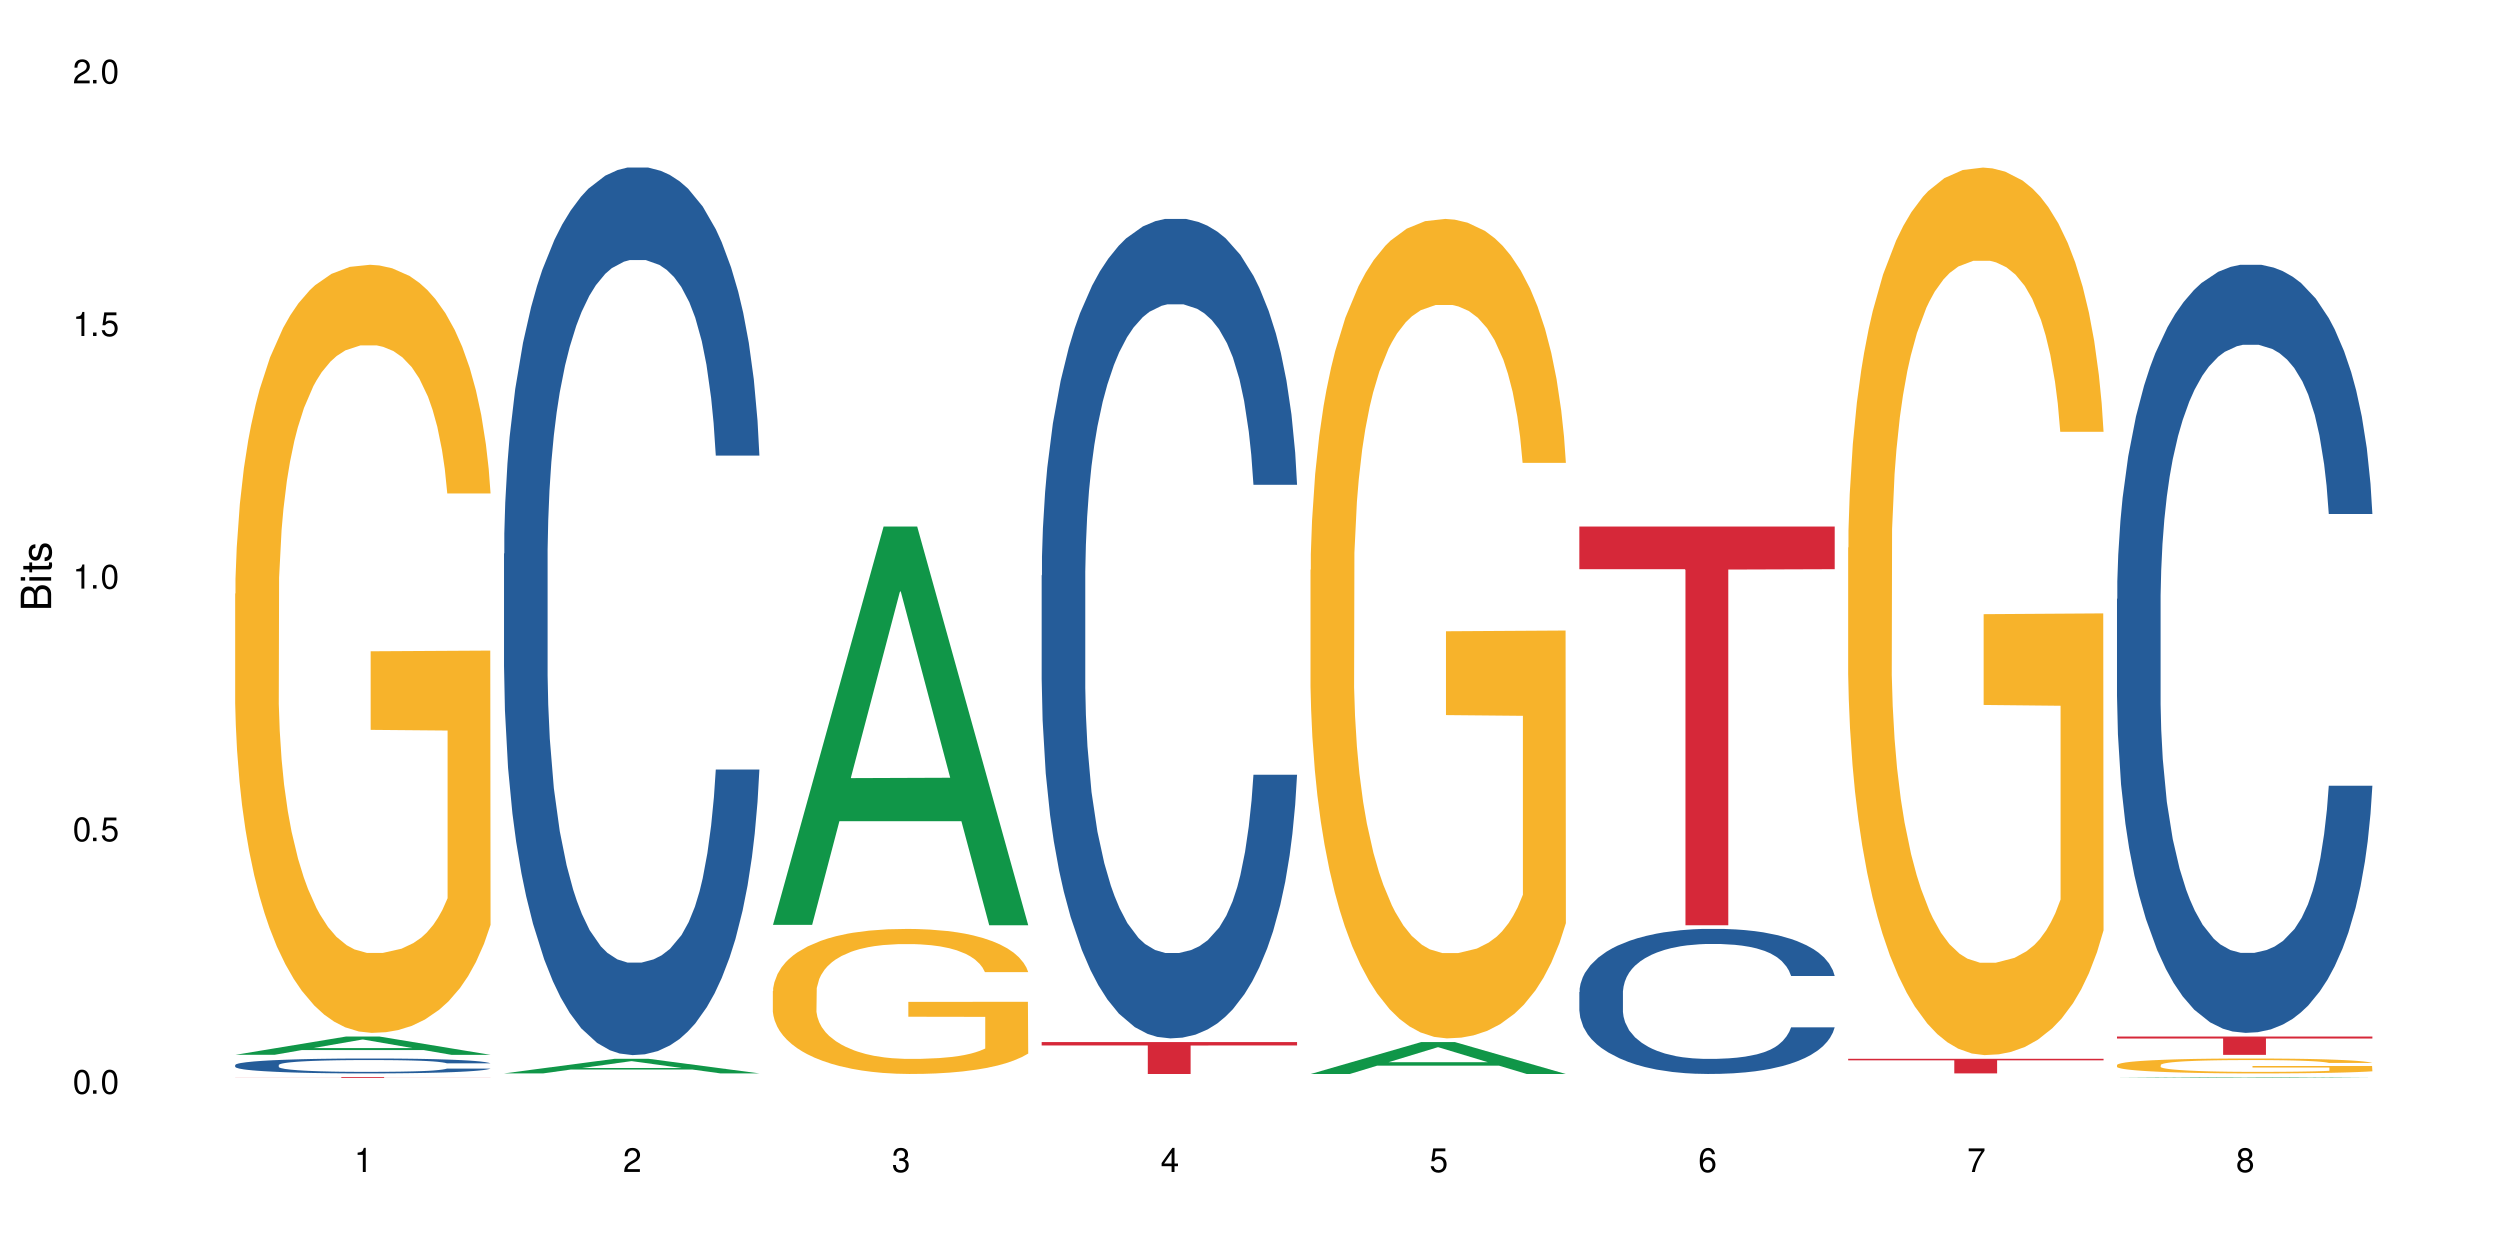 <?xml version="1.0" encoding="UTF-8"?>
<svg xmlns="http://www.w3.org/2000/svg" xmlns:xlink="http://www.w3.org/1999/xlink" width="720" height="360" viewBox="0 0 720 360">
<defs>
<g>
<g id="glyph-0-0">
</g>
<g id="glyph-0-1">
<path d="M 2.641 -6.938 C 2 -6.938 1.422 -6.656 1.078 -6.172 C 0.641 -5.562 0.406 -4.641 0.406 -3.359 C 0.406 -1.016 1.188 0.219 2.641 0.219 C 4.078 0.219 4.859 -1.016 4.859 -3.297 C 4.859 -4.641 4.656 -5.547 4.203 -6.172 C 3.844 -6.656 3.281 -6.938 2.641 -6.938 Z M 2.641 -6.188 C 3.547 -6.188 4 -5.25 4 -3.375 C 4 -1.406 3.562 -0.484 2.625 -0.484 C 1.734 -0.484 1.281 -1.438 1.281 -3.344 C 1.281 -5.25 1.734 -6.188 2.641 -6.188 Z M 2.641 -6.188 "/>
</g>
<g id="glyph-0-2">
<path d="M 1.828 -1 L 0.828 -1 L 0.828 0 L 1.828 0 Z M 1.828 -1 "/>
</g>
<g id="glyph-0-3">
<path d="M 4.562 -6.797 L 1.062 -6.797 L 0.547 -3.094 L 1.328 -3.094 C 1.719 -3.562 2.047 -3.734 2.578 -3.734 C 3.484 -3.734 4.062 -3.109 4.062 -2.094 C 4.062 -1.125 3.484 -0.531 2.578 -0.531 C 1.828 -0.531 1.375 -0.906 1.188 -1.672 L 0.328 -1.672 C 0.453 -1.109 0.547 -0.844 0.75 -0.594 C 1.125 -0.078 1.828 0.219 2.594 0.219 C 3.969 0.219 4.922 -0.781 4.922 -2.219 C 4.922 -3.562 4.031 -4.484 2.719 -4.484 C 2.25 -4.484 1.859 -4.359 1.469 -4.062 L 1.734 -5.969 L 4.562 -5.969 Z M 4.562 -6.797 "/>
</g>
<g id="glyph-0-4">
<path d="M 2.484 -4.938 L 2.484 0 L 3.328 0 L 3.328 -6.938 L 2.766 -6.938 C 2.469 -5.875 2.281 -5.734 0.984 -5.562 L 0.984 -4.938 Z M 2.484 -4.938 "/>
</g>
<g id="glyph-0-5">
<path d="M 4.859 -0.828 L 1.281 -0.828 C 1.359 -1.406 1.672 -1.781 2.5 -2.281 L 3.469 -2.828 C 4.406 -3.344 4.906 -4.062 4.906 -4.906 C 4.906 -5.484 4.672 -6.031 4.266 -6.406 C 3.859 -6.766 3.375 -6.938 2.719 -6.938 C 1.859 -6.938 1.219 -6.625 0.844 -6.031 C 0.609 -5.672 0.5 -5.234 0.484 -4.531 L 1.328 -4.531 C 1.359 -5.016 1.406 -5.281 1.531 -5.516 C 1.75 -5.938 2.188 -6.203 2.703 -6.203 C 3.469 -6.203 4.031 -5.641 4.031 -4.891 C 4.031 -4.344 3.719 -3.859 3.125 -3.516 L 2.234 -3 C 0.812 -2.172 0.406 -1.531 0.328 -0.016 L 4.859 -0.016 Z M 4.859 -0.828 "/>
</g>
<g id="glyph-0-6">
<path d="M 2.125 -3.188 L 2.578 -3.188 C 3.5 -3.188 3.984 -2.766 3.984 -1.922 C 3.984 -1.062 3.469 -0.531 2.594 -0.531 C 1.656 -0.531 1.203 -1 1.156 -2.016 L 0.312 -2.016 C 0.344 -1.453 0.438 -1.094 0.609 -0.781 C 0.953 -0.109 1.625 0.219 2.547 0.219 C 3.953 0.219 4.859 -0.625 4.859 -1.938 C 4.859 -2.828 4.516 -3.297 3.703 -3.594 C 4.344 -3.844 4.656 -4.328 4.656 -5.031 C 4.656 -6.219 3.875 -6.938 2.578 -6.938 C 1.203 -6.938 0.484 -6.172 0.453 -4.703 L 1.297 -4.703 C 1.312 -5.125 1.344 -5.359 1.453 -5.578 C 1.641 -5.969 2.062 -6.203 2.594 -6.203 C 3.344 -6.203 3.797 -5.75 3.797 -5 C 3.797 -4.516 3.609 -4.219 3.25 -4.047 C 3.016 -3.953 2.703 -3.922 2.125 -3.906 Z M 2.125 -3.188 "/>
</g>
<g id="glyph-0-7">
<path d="M 3.141 -1.672 L 3.141 0 L 3.984 0 L 3.984 -1.672 L 4.984 -1.672 L 4.984 -2.438 L 3.984 -2.438 L 3.984 -6.938 L 3.359 -6.938 L 0.266 -2.578 L 0.266 -1.672 Z M 3.141 -2.438 L 1 -2.438 L 3.141 -5.5 Z M 3.141 -2.438 "/>
</g>
<g id="glyph-0-8">
<path d="M 4.781 -5.125 C 4.609 -6.266 3.891 -6.938 2.844 -6.938 C 2.094 -6.938 1.422 -6.578 1.031 -5.953 C 0.594 -5.266 0.406 -4.422 0.406 -3.172 C 0.406 -2 0.578 -1.25 0.984 -0.641 C 1.359 -0.078 1.953 0.219 2.703 0.219 C 3.984 0.219 4.922 -0.75 4.922 -2.094 C 4.922 -3.375 4.062 -4.281 2.844 -4.281 C 2.172 -4.281 1.641 -4.031 1.281 -3.516 C 1.281 -5.234 1.828 -6.188 2.797 -6.188 C 3.391 -6.188 3.797 -5.797 3.938 -5.125 Z M 2.734 -3.531 C 3.547 -3.531 4.062 -2.953 4.062 -2.031 C 4.062 -1.156 3.484 -0.531 2.703 -0.531 C 1.922 -0.531 1.328 -1.188 1.328 -2.078 C 1.328 -2.938 1.906 -3.531 2.734 -3.531 Z M 2.734 -3.531 "/>
</g>
<g id="glyph-0-9">
<path d="M 4.984 -6.797 L 0.438 -6.797 L 0.438 -5.969 L 4.109 -5.969 C 2.5 -3.656 1.828 -2.234 1.328 0 L 2.219 0 C 2.594 -2.172 3.453 -4.047 4.984 -6.094 Z M 4.984 -6.797 "/>
</g>
<g id="glyph-0-10">
<path d="M 3.75 -3.656 C 4.469 -4.094 4.688 -4.438 4.688 -5.078 C 4.688 -6.172 3.844 -6.938 2.641 -6.938 C 1.438 -6.938 0.594 -6.172 0.594 -5.094 C 0.594 -4.438 0.812 -4.094 1.516 -3.656 C 0.734 -3.266 0.359 -2.703 0.359 -1.922 C 0.359 -0.656 1.281 0.219 2.641 0.219 C 3.984 0.219 4.922 -0.656 4.922 -1.922 C 4.922 -2.703 4.531 -3.266 3.75 -3.656 Z M 2.641 -6.188 C 3.359 -6.188 3.812 -5.75 3.812 -5.062 C 3.812 -4.406 3.344 -3.984 2.641 -3.984 C 1.922 -3.984 1.453 -4.406 1.453 -5.078 C 1.453 -5.75 1.922 -6.188 2.641 -6.188 Z M 2.641 -3.266 C 3.484 -3.266 4.062 -2.719 4.062 -1.906 C 4.062 -1.078 3.484 -0.531 2.625 -0.531 C 1.797 -0.531 1.219 -1.094 1.219 -1.906 C 1.219 -2.719 1.781 -3.266 2.641 -3.266 Z M 2.641 -3.266 "/>
</g>
<g id="glyph-1-0">
</g>
<g id="glyph-1-1">
<path d="M 0 -0.953 L 0 -4.891 C 0 -5.719 -0.234 -6.344 -0.734 -6.797 C -1.188 -7.234 -1.812 -7.469 -2.5 -7.469 C -3.547 -7.469 -4.188 -7 -4.625 -5.875 C -4.984 -6.688 -5.625 -7.094 -6.531 -7.094 C -7.172 -7.094 -7.734 -6.859 -8.141 -6.391 C -8.562 -5.922 -8.75 -5.344 -8.75 -4.5 L -8.75 -0.953 Z M -4.984 -2.062 L -7.766 -2.062 L -7.766 -4.219 C -7.766 -4.844 -7.688 -5.203 -7.453 -5.5 C -7.219 -5.812 -6.859 -5.969 -6.375 -5.969 C -5.891 -5.969 -5.531 -5.812 -5.297 -5.5 C -5.062 -5.203 -4.984 -4.844 -4.984 -4.219 Z M -0.984 -2.062 L -4 -2.062 L -4 -4.781 C -4 -5.766 -3.438 -6.359 -2.484 -6.359 C -1.547 -6.359 -0.984 -5.766 -0.984 -4.781 Z M -0.984 -2.062 "/>
</g>
<g id="glyph-1-2">
<path d="M -6.281 -1.797 L -6.281 -0.797 L 0 -0.797 L 0 -1.797 Z M -8.75 -1.797 L -8.75 -0.797 L -7.484 -0.797 L -7.484 -1.797 Z M -8.75 -1.797 "/>
</g>
<g id="glyph-1-3">
<path d="M -6.281 -3.047 L -6.281 -2.016 L -8.016 -2.016 L -8.016 -1.016 L -6.281 -1.016 L -6.281 -0.172 L -5.469 -0.172 L -5.469 -1.016 L -0.719 -1.016 C -0.078 -1.016 0.281 -1.453 0.281 -2.234 C 0.281 -2.5 0.25 -2.719 0.188 -3.047 L -0.641 -3.047 C -0.609 -2.906 -0.594 -2.766 -0.594 -2.562 C -0.594 -2.141 -0.719 -2.016 -1.156 -2.016 L -5.469 -2.016 L -5.469 -3.047 Z M -6.281 -3.047 "/>
</g>
<g id="glyph-1-4">
<path d="M -4.531 -5.25 C -5.766 -5.25 -6.469 -4.422 -6.469 -2.969 C -6.469 -1.516 -5.719 -0.562 -4.547 -0.562 C -3.562 -0.562 -3.094 -1.062 -2.734 -2.562 L -2.516 -3.484 C -2.344 -4.188 -2.094 -4.469 -1.641 -4.469 C -1.047 -4.469 -0.641 -3.875 -0.641 -3 C -0.641 -2.453 -0.797 -2 -1.062 -1.75 C -1.25 -1.594 -1.422 -1.531 -1.875 -1.469 L -1.875 -0.406 C -0.422 -0.453 0.281 -1.266 0.281 -2.922 C 0.281 -4.5 -0.5 -5.516 -1.719 -5.516 C -2.656 -5.516 -3.172 -4.984 -3.469 -3.734 L -3.703 -2.766 C -3.891 -1.953 -4.156 -1.609 -4.594 -1.609 C -5.188 -1.609 -5.547 -2.125 -5.547 -2.938 C -5.547 -3.75 -5.203 -4.172 -4.531 -4.203 Z M -4.531 -5.25 "/>
</g>
</g>
</defs>
<rect x="-72" y="-36" width="864" height="432" fill="rgb(100%, 100%, 100%)" fill-opacity="1"/>
<path fill-rule="nonzero" fill="rgb(6.275%, 58.824%, 28.235%)" fill-opacity="1" d="M 67.73 303.789 L 67.809 303.785 L 99.637 298.527 L 109.301 298.527 L 141.281 303.797 L 130.047 303.797 L 122.031 302.422 L 86.906 302.422 L 79.047 303.789 L 67.73 303.789 L 90.285 301.852 L 118.809 301.848 L 104.586 299.387 L 104.43 299.383 L 104.27 299.398 L 90.207 301.848 L 90.285 301.852 Z M 67.73 303.789 "/>
<path fill-rule="nonzero" fill="rgb(14.51%, 36.078%, 60%)" fill-opacity="1" d="M 67.73 306.719 L 67.82 306.715 L 67.82 306.621 L 68.09 306.469 L 68.719 306.281 L 69.344 306.152 L 70.961 305.922 L 73.203 305.695 L 75.535 305.523 L 77.238 305.422 L 78.766 305.344 L 82.262 305.199 L 84.504 305.125 L 86.926 305.055 L 89.887 304.988 L 92.039 304.949 L 96.883 304.887 L 100.469 304.859 L 103.25 304.848 L 109.262 304.848 L 112.848 304.863 L 115.449 304.883 L 118.32 304.914 L 120.742 304.949 L 124.957 305.035 L 128.727 305.148 L 130.43 305.211 L 133.121 305.332 L 135.184 305.449 L 136.617 305.551 L 138.234 305.695 L 139.668 305.875 L 140.746 306.074 L 141.281 306.242 L 128.727 306.242 L 128.098 306.086 L 127.379 305.965 L 126.035 305.801 L 124.688 305.688 L 122.805 305.574 L 121.102 305.5 L 118.77 305.426 L 116.707 305.379 L 114.555 305.344 L 112.488 305.32 L 108.543 305.297 L 103.969 305.297 L 102.266 305.305 L 98.766 305.336 L 96.883 305.363 L 94.191 305.418 L 92.309 305.469 L 90.066 305.547 L 88.539 305.613 L 86.656 305.715 L 85.312 305.805 L 83.785 305.938 L 82.891 306.035 L 82.082 306.145 L 81.363 306.273 L 80.828 306.41 L 80.469 306.559 L 80.289 306.699 L 80.289 307.309 L 80.469 307.449 L 80.918 307.613 L 82.082 307.852 L 83.785 308.062 L 85.762 308.227 L 87.645 308.344 L 88.719 308.398 L 90.156 308.461 L 92.398 308.539 L 95.629 308.617 L 97.512 308.648 L 100.383 308.68 L 103.34 308.695 L 107.289 308.695 L 110.785 308.68 L 113.117 308.66 L 115.539 308.629 L 118.859 308.562 L 120.922 308.5 L 122.715 308.426 L 124.062 308.352 L 124.957 308.289 L 126.305 308.168 L 127.379 308.035 L 128.188 307.895 L 128.727 307.762 L 141.281 307.762 L 140.746 307.918 L 139.938 308.074 L 139.129 308.188 L 137.875 308.324 L 136.441 308.445 L 134.375 308.582 L 132.672 308.672 L 130.43 308.773 L 128.367 308.848 L 126.125 308.914 L 122.805 308.992 L 120.652 309.031 L 118.32 309.066 L 115.539 309.098 L 112.043 309.125 L 108.273 309.141 L 104.777 309.145 L 101.008 309.137 L 98.227 309.121 L 94.551 309.086 L 89.977 309.016 L 86.656 308.941 L 84.055 308.867 L 81.812 308.789 L 79.301 308.68 L 76.074 308.508 L 74.098 308.375 L 72.754 308.266 L 71.23 308.113 L 70.152 307.973 L 68.898 307.754 L 68 307.477 L 67.73 307.258 Z M 67.73 306.719 "/>
<path fill-rule="nonzero" fill="rgb(96.863%, 70.196%, 16.863%)" fill-opacity="1" d="M 67.73 171.004 L 67.82 170.801 L 67.82 166.762 L 68.18 157.672 L 69.078 145.145 L 70.242 134.84 L 71.5 126.762 L 72.305 122.516 L 73.652 116.457 L 74.816 112.012 L 77.777 102.922 L 81.543 94.434 L 83.609 90.801 L 85.941 87.363 L 89.258 83.527 L 90.785 82.113 L 95.449 78.879 L 100.738 76.859 L 106.57 76.254 L 109.262 76.453 L 112.938 77.262 L 117.961 79.484 L 120.832 81.504 L 123.074 83.527 L 125.406 86.152 L 128.277 90.191 L 130.969 95.043 L 133.121 99.891 L 135.273 105.949 L 137.066 112.418 L 138.594 119.488 L 139.938 127.973 L 140.746 135.043 L 141.281 142.113 L 128.816 142.113 L 128.098 135.043 L 127.289 129.59 L 125.945 122.922 L 124.598 118.074 L 123.254 114.234 L 120.742 108.98 L 118.59 105.75 L 115.898 102.922 L 113.297 101.102 L 110.336 99.891 L 108.543 99.484 L 103.789 99.484 L 99.484 100.898 L 96.973 102.516 L 95.18 104.133 L 92.668 107.164 L 91.141 109.586 L 90.246 111.203 L 87.555 117.465 L 85.762 123.125 L 84.773 126.961 L 83.52 133.023 L 82.621 138.477 L 81.633 146.559 L 81.098 152.621 L 80.379 166.359 L 80.289 202.723 L 80.559 210.398 L 81.098 218.684 L 81.812 225.957 L 82.891 233.633 L 83.965 239.492 L 85.852 247.371 L 87.465 252.625 L 88.719 256.059 L 91.141 261.512 L 92.129 263.332 L 94.461 266.969 L 96.883 269.797 L 99.844 272.223 L 102.086 273.434 L 105.672 274.441 L 110.246 274.441 L 115.629 273.23 L 119.039 271.613 L 121.371 270 L 122.895 268.586 L 124.777 266.363 L 126.125 264.34 L 127.379 262.121 L 128.906 258.684 L 128.906 210.398 L 106.75 210.199 L 106.75 187.57 L 141.195 187.367 L 141.281 266.363 L 139.398 271.816 L 137.066 277.07 L 134.824 281.109 L 132.492 284.543 L 129.176 288.383 L 126.484 290.809 L 122.355 293.637 L 118.59 295.453 L 114.645 296.668 L 111.145 297.273 L 107.02 297.473 L 103.34 297.07 L 99.395 295.859 L 96.254 294.242 L 93.383 292.223 L 90.516 289.594 L 86.926 285.352 L 84.594 281.918 L 82.172 277.676 L 79.75 272.625 L 77.598 267.172 L 76.164 262.926 L 74.727 258.078 L 73.203 252.02 L 71.766 245.148 L 70.691 238.887 L 69.703 231.816 L 68.988 225.148 L 68.27 216.059 L 67.91 208.785 L 67.73 202.52 Z M 67.73 171.004 "/>
<path fill-rule="nonzero" fill="rgb(83.922%, 15.686%, 22.353%)" fill-opacity="1" d="M 67.73 310.199 L 141.281 310.199 L 141.281 310.223 L 110.629 310.223 L 110.629 310.445 L 98.297 310.445 L 98.297 310.223 L 67.73 310.223 Z M 67.73 310.199 "/>
<path fill-rule="nonzero" fill="rgb(6.275%, 58.824%, 28.235%)" fill-opacity="1" d="M 145.156 309.133 L 145.234 309.129 L 177.059 304.93 L 186.723 304.93 L 218.707 309.137 L 207.469 309.137 L 199.453 308.035 L 164.328 308.035 L 156.469 309.133 L 145.156 309.133 L 167.707 307.582 L 196.23 307.578 L 182.008 305.617 L 181.852 305.613 L 181.695 305.625 L 167.629 307.578 L 167.707 307.582 Z M 145.156 309.133 "/>
<path fill-rule="nonzero" fill="rgb(14.51%, 36.078%, 60%)" fill-opacity="1" d="M 145.156 159.477 L 145.242 159.242 L 145.242 153.637 L 145.512 144.758 L 146.141 133.543 L 146.77 125.832 L 148.383 112.047 L 150.625 98.727 L 152.957 88.445 L 154.664 82.371 L 156.188 77.699 L 159.684 69.055 L 161.93 64.613 L 164.352 60.641 L 167.309 56.668 L 169.461 54.332 L 174.305 50.594 L 177.895 48.957 L 180.676 48.258 L 186.684 48.258 L 190.273 49.191 L 192.875 50.359 L 195.742 52.23 L 198.164 54.332 L 202.383 59.473 L 206.148 66.016 L 207.852 69.754 L 210.543 76.996 L 212.605 84.008 L 214.043 90.082 L 215.656 98.727 L 217.094 109.242 L 218.168 121.156 L 218.707 131.207 L 206.148 131.207 L 205.52 121.859 L 204.805 114.617 L 203.457 105.035 L 202.113 98.262 L 200.23 91.484 L 198.523 87.043 L 196.191 82.605 L 194.129 79.801 L 191.977 77.699 L 189.914 76.297 L 185.969 74.895 L 181.391 74.895 L 179.688 75.363 L 176.191 77.23 L 174.305 78.867 L 171.613 82.137 L 169.73 85.176 L 167.488 89.848 L 165.965 93.82 L 164.082 99.895 L 162.734 105.27 L 161.211 112.98 L 160.312 118.82 L 159.508 125.363 L 158.789 133.074 L 158.25 141.254 L 157.891 149.898 L 157.711 158.309 L 157.711 194.527 L 157.891 202.938 L 158.34 212.75 L 159.508 227.004 L 161.211 239.387 L 163.184 249.199 L 165.066 256.211 L 166.145 259.48 L 167.578 263.219 L 169.82 267.895 L 173.051 272.566 L 174.934 274.434 L 177.805 276.305 L 180.766 277.238 L 184.711 277.238 L 188.211 276.305 L 190.543 275.137 L 192.965 273.266 L 196.281 269.293 L 198.344 265.555 L 200.141 261.117 L 201.484 256.676 L 202.383 252.938 L 203.727 245.695 L 204.805 237.75 L 205.609 229.574 L 206.148 221.629 L 218.707 221.629 L 218.168 230.977 L 217.359 240.09 L 216.555 246.863 L 215.297 255.043 L 213.863 262.285 L 211.801 270.465 L 210.094 275.836 L 207.852 281.68 L 205.789 286.117 L 203.547 290.09 L 200.23 294.762 L 198.074 297.102 L 195.742 299.203 L 192.965 301.07 L 189.465 302.707 L 185.699 303.641 L 182.199 303.875 L 178.434 303.41 L 175.652 302.473 L 171.973 300.371 L 167.398 296.164 L 164.082 291.727 L 161.48 287.285 L 159.238 282.613 L 156.727 276.305 L 153.496 266.023 L 151.523 258.078 L 150.176 251.535 L 148.652 242.426 L 147.574 234.246 L 146.32 221.16 L 145.422 204.574 L 145.156 191.723 Z M 145.156 159.477 "/>
<path fill-rule="nonzero" fill="rgb(6.275%, 58.824%, 28.235%)" fill-opacity="1" d="M 222.578 266.367 L 222.656 266.258 L 254.48 151.633 L 264.148 151.633 L 296.129 266.473 L 284.895 266.473 L 276.879 236.496 L 241.75 236.496 L 233.895 266.367 L 222.578 266.367 L 245.129 224.098 L 273.656 223.988 L 259.434 170.398 L 259.273 170.289 L 259.117 170.613 L 245.051 223.988 L 245.129 224.098 Z M 222.578 266.367 "/>
<path fill-rule="nonzero" fill="rgb(96.863%, 70.196%, 16.863%)" fill-opacity="1" d="M 222.578 285.422 L 222.668 285.383 L 222.668 284.617 L 223.027 282.902 L 223.922 280.535 L 225.09 278.59 L 226.344 277.066 L 227.152 276.262 L 228.496 275.117 L 229.664 274.281 L 232.625 272.562 L 236.391 270.961 L 238.453 270.273 L 240.785 269.625 L 244.105 268.898 L 245.629 268.633 L 250.293 268.023 L 255.586 267.641 L 261.418 267.527 L 264.109 267.566 L 267.785 267.719 L 272.809 268.137 L 275.68 268.52 L 277.922 268.898 L 280.254 269.395 L 283.125 270.16 L 285.816 271.074 L 287.969 271.992 L 290.121 273.137 L 291.914 274.355 L 293.438 275.691 L 294.785 277.293 L 295.59 278.629 L 296.129 279.965 L 283.66 279.965 L 282.945 278.629 L 282.137 277.598 L 280.793 276.34 L 279.445 275.426 L 278.102 274.699 L 275.59 273.707 L 273.438 273.098 L 270.746 272.562 L 268.145 272.219 L 265.184 271.992 L 263.391 271.914 L 258.637 271.914 L 254.332 272.18 L 251.82 272.488 L 250.023 272.793 L 247.512 273.363 L 245.988 273.82 L 245.094 274.129 L 242.402 275.309 L 240.605 276.379 L 239.621 277.102 L 238.363 278.246 L 237.469 279.277 L 236.48 280.805 L 235.941 281.949 L 235.227 284.543 L 235.137 291.41 L 235.406 292.859 L 235.941 294.426 L 236.66 295.797 L 237.738 297.246 L 238.812 298.355 L 240.695 299.84 L 242.312 300.832 L 243.566 301.48 L 245.988 302.512 L 246.977 302.855 L 249.309 303.543 L 251.73 304.078 L 254.691 304.535 L 256.934 304.762 L 260.52 304.953 L 265.094 304.953 L 270.477 304.727 L 273.887 304.422 L 276.219 304.113 L 277.742 303.848 L 279.625 303.43 L 280.973 303.047 L 282.227 302.625 L 283.75 301.977 L 283.75 292.859 L 261.598 292.82 L 261.598 288.547 L 296.039 288.512 L 296.129 303.43 L 294.246 304.457 L 291.914 305.449 L 289.672 306.215 L 287.34 306.863 L 284.02 307.586 L 281.328 308.043 L 277.203 308.578 L 273.438 308.922 L 269.488 309.152 L 265.992 309.266 L 261.867 309.305 L 258.188 309.227 L 254.242 309 L 251.102 308.691 L 248.23 308.312 L 245.359 307.816 L 241.773 307.016 L 239.441 306.367 L 237.02 305.566 L 234.598 304.609 L 232.445 303.582 L 231.008 302.781 L 229.574 301.863 L 228.051 300.719 L 226.613 299.422 L 225.539 298.238 L 224.551 296.902 L 223.832 295.645 L 223.117 293.93 L 222.758 292.555 L 222.578 291.371 Z M 222.578 285.422 "/>
<path fill-rule="nonzero" fill="rgb(14.51%, 36.078%, 60%)" fill-opacity="1" d="M 300 165.734 L 300.09 165.52 L 300.09 160.34 L 300.359 152.145 L 300.988 141.789 L 301.617 134.668 L 303.23 121.941 L 305.473 109.645 L 307.805 100.152 L 309.508 94.543 L 311.035 90.227 L 314.531 82.246 L 316.773 78.148 L 319.195 74.48 L 322.156 70.812 L 324.309 68.656 L 329.152 65.203 L 332.742 63.691 L 335.52 63.047 L 341.531 63.047 L 345.117 63.91 L 347.719 64.988 L 350.59 66.711 L 353.012 68.656 L 357.227 73.402 L 360.996 79.441 L 362.699 82.895 L 365.391 89.582 L 367.453 96.051 L 368.891 101.66 L 370.504 109.645 L 371.938 119.352 L 373.016 130.355 L 373.555 139.629 L 360.996 139.629 L 360.367 131 L 359.648 124.312 L 358.305 115.469 L 356.961 109.211 L 355.074 102.957 L 353.371 98.855 L 351.039 94.758 L 348.977 92.168 L 346.824 90.227 L 344.762 88.934 L 340.812 87.641 L 336.238 87.641 L 334.535 88.07 L 331.035 89.797 L 329.152 91.305 L 326.461 94.328 L 324.578 97.133 L 322.336 101.445 L 320.812 105.113 L 318.926 110.723 L 317.582 115.684 L 316.059 122.805 L 315.16 128.195 L 314.352 134.238 L 313.637 141.355 L 313.098 148.906 L 312.738 156.891 L 312.559 164.656 L 312.559 198.094 L 312.738 205.859 L 313.188 214.922 L 314.352 228.082 L 316.059 239.516 L 318.031 248.574 L 319.914 255.047 L 320.992 258.066 L 322.426 261.52 L 324.668 265.836 L 327.898 270.148 L 329.781 271.875 L 332.652 273.602 L 335.609 274.465 L 339.559 274.465 L 343.055 273.602 L 345.387 272.523 L 347.809 270.797 L 351.129 267.129 L 353.191 263.676 L 354.984 259.578 L 356.332 255.48 L 357.227 252.027 L 358.574 245.34 L 359.648 238.004 L 360.457 230.453 L 360.996 223.117 L 373.555 223.117 L 373.016 231.75 L 372.207 240.16 L 371.402 246.418 L 370.145 253.969 L 368.711 260.656 L 366.645 268.207 L 364.941 273.168 L 362.699 278.562 L 360.637 282.66 L 358.395 286.328 L 355.074 290.645 L 352.922 292.801 L 350.59 294.742 L 347.809 296.469 L 344.312 297.977 L 340.543 298.84 L 337.047 299.059 L 333.277 298.625 L 330.5 297.762 L 326.82 295.82 L 322.246 291.938 L 318.926 287.84 L 316.324 283.738 L 314.082 279.426 L 311.57 273.602 L 308.344 264.109 L 306.371 256.773 L 305.023 250.734 L 303.5 242.32 L 302.422 234.77 L 301.168 222.688 L 300.27 207.371 L 300 195.504 Z M 300 165.734 "/>
<path fill-rule="nonzero" fill="rgb(83.922%, 15.686%, 22.353%)" fill-opacity="1" d="M 300 300.109 L 373.555 300.109 L 373.555 301.098 L 342.898 301.105 L 342.898 309.32 L 330.566 309.32 L 330.566 301.113 L 330.387 301.098 L 300 301.098 Z M 300 300.109 "/>
<path fill-rule="nonzero" fill="rgb(6.275%, 58.824%, 28.235%)" fill-opacity="1" d="M 377.426 309.312 L 377.504 309.305 L 409.328 300.109 L 418.992 300.109 L 450.977 309.32 L 439.738 309.32 L 431.723 306.918 L 396.598 306.918 L 388.738 309.312 L 377.426 309.312 L 399.977 305.922 L 428.504 305.914 L 414.277 301.613 L 414.121 301.605 L 413.965 301.633 L 399.898 305.914 L 399.977 305.922 Z M 377.426 309.312 "/>
<path fill-rule="nonzero" fill="rgb(96.863%, 70.196%, 16.863%)" fill-opacity="1" d="M 377.426 164.133 L 377.516 163.918 L 377.516 159.605 L 377.871 149.906 L 378.77 136.543 L 379.938 125.551 L 381.191 116.93 L 382 112.402 L 383.344 105.938 L 384.512 101.195 L 387.469 91.496 L 391.238 82.445 L 393.301 78.562 L 395.633 74.898 L 398.953 70.805 L 400.477 69.297 L 405.141 65.848 L 410.434 63.691 L 416.262 63.047 L 418.953 63.262 L 422.633 64.125 L 427.656 66.492 L 430.527 68.648 L 432.77 70.805 L 435.102 73.605 L 437.969 77.918 L 440.66 83.09 L 442.812 88.262 L 444.969 94.73 L 446.762 101.625 L 448.285 109.172 L 449.633 118.223 L 450.438 125.766 L 450.977 133.309 L 438.508 133.309 L 437.789 125.766 L 436.984 119.945 L 435.637 112.836 L 434.293 107.66 L 432.949 103.566 L 430.438 97.961 L 428.281 94.512 L 425.594 91.496 L 422.992 89.555 L 420.031 88.262 L 418.238 87.832 L 413.484 87.832 L 409.176 89.34 L 406.664 91.066 L 404.871 92.789 L 402.359 96.023 L 400.836 98.609 L 399.938 100.332 L 397.246 107.016 L 395.453 113.051 L 394.469 117.145 L 393.211 123.609 L 392.312 129.43 L 391.328 138.051 L 390.789 144.52 L 390.07 159.176 L 389.98 197.969 L 390.25 206.16 L 390.789 214.996 L 391.508 222.758 L 392.582 230.949 L 393.66 237.199 L 395.543 245.605 L 397.156 251.207 L 398.414 254.871 L 400.836 260.691 L 401.82 262.633 L 404.156 266.512 L 406.574 269.527 L 409.535 272.113 L 411.777 273.406 L 415.367 274.484 L 419.941 274.484 L 425.324 273.191 L 428.73 271.469 L 431.062 269.742 L 432.59 268.234 L 434.473 265.863 L 435.816 263.711 L 437.074 261.34 L 438.598 257.676 L 438.598 206.16 L 416.441 205.945 L 416.441 181.805 L 450.887 181.59 L 450.977 265.863 L 449.094 271.684 L 446.762 277.289 L 444.52 281.598 L 442.188 285.262 L 438.867 289.359 L 436.176 291.945 L 432.051 294.961 L 428.281 296.902 L 424.336 298.195 L 420.84 298.84 L 416.711 299.059 L 413.035 298.625 L 409.086 297.332 L 405.949 295.609 L 403.078 293.453 L 400.207 290.652 L 396.621 286.125 L 394.289 282.461 L 391.867 277.934 L 389.445 272.547 L 387.293 266.727 L 385.855 262.199 L 384.422 257.027 L 382.895 250.562 L 381.461 243.234 L 380.383 236.551 L 379.398 229.008 L 378.68 221.895 L 377.961 212.195 L 377.605 204.438 L 377.426 197.754 Z M 377.426 164.133 "/>
<path fill-rule="nonzero" fill="rgb(14.51%, 36.078%, 60%)" fill-opacity="1" d="M 454.848 285.703 L 454.938 285.664 L 454.938 284.75 L 455.207 283.297 L 455.836 281.465 L 456.461 280.203 L 458.078 277.953 L 460.32 275.773 L 462.652 274.094 L 464.355 273.102 L 465.879 272.34 L 469.379 270.926 L 471.621 270.199 L 474.043 269.551 L 477.004 268.902 L 479.156 268.52 L 484 267.91 L 487.586 267.641 L 490.367 267.527 L 496.379 267.527 L 499.965 267.68 L 502.566 267.871 L 505.438 268.176 L 507.859 268.52 L 512.074 269.359 L 515.844 270.43 L 517.547 271.039 L 520.238 272.223 L 522.301 273.371 L 523.734 274.363 L 525.352 275.773 L 526.785 277.492 L 527.863 279.441 L 528.398 281.082 L 515.844 281.082 L 515.215 279.555 L 514.496 278.371 L 513.152 276.805 L 511.805 275.699 L 509.922 274.59 L 508.219 273.867 L 505.887 273.141 L 503.824 272.684 L 501.672 272.34 L 499.605 272.109 L 495.66 271.879 L 491.086 271.879 L 489.383 271.957 L 485.883 272.262 L 484 272.527 L 481.309 273.062 L 479.426 273.559 L 477.184 274.324 L 475.656 274.973 L 473.773 275.965 L 472.43 276.844 L 470.902 278.105 L 470.008 279.059 L 469.199 280.129 L 468.48 281.391 L 467.945 282.727 L 467.586 284.137 L 467.406 285.512 L 467.406 291.434 L 467.586 292.809 L 468.035 294.41 L 469.199 296.738 L 470.902 298.766 L 472.879 300.367 L 474.762 301.512 L 475.836 302.047 L 477.273 302.66 L 479.516 303.422 L 482.742 304.188 L 484.629 304.492 L 487.496 304.797 L 490.457 304.949 L 494.406 304.949 L 497.902 304.797 L 500.234 304.605 L 502.656 304.301 L 505.977 303.652 L 508.039 303.039 L 509.832 302.316 L 511.18 301.59 L 512.074 300.98 L 513.422 299.797 L 514.496 298.496 L 515.305 297.16 L 515.844 295.863 L 528.398 295.863 L 527.863 297.391 L 527.055 298.879 L 526.246 299.984 L 524.992 301.324 L 523.555 302.508 L 521.492 303.844 L 519.789 304.723 L 517.547 305.676 L 515.484 306.402 L 513.242 307.051 L 509.922 307.812 L 507.77 308.195 L 505.438 308.539 L 502.656 308.844 L 499.16 309.113 L 495.391 309.266 L 491.895 309.305 L 488.125 309.227 L 485.344 309.074 L 481.668 308.73 L 477.094 308.043 L 473.773 307.316 L 471.172 306.594 L 468.93 305.828 L 466.418 304.797 L 463.191 303.117 L 461.215 301.82 L 459.871 300.75 L 458.348 299.262 L 457.27 297.922 L 456.016 295.785 L 455.117 293.074 L 454.848 290.973 Z M 454.848 285.703 "/>
<path fill-rule="nonzero" fill="rgb(83.922%, 15.686%, 22.353%)" fill-opacity="1" d="M 454.848 151.633 L 528.398 151.633 L 528.398 163.926 L 497.746 164.035 L 497.746 266.473 L 485.414 266.473 L 485.414 164.145 L 485.234 163.926 L 454.848 163.926 Z M 454.848 151.633 "/>
<path fill-rule="nonzero" fill="rgb(96.863%, 70.196%, 16.863%)" fill-opacity="1" d="M 532.27 157.742 L 532.359 157.508 L 532.359 152.84 L 532.719 142.336 L 533.617 127.859 L 534.781 115.957 L 536.039 106.617 L 536.844 101.715 L 538.191 94.711 L 539.355 89.578 L 542.316 79.07 L 546.086 69.27 L 548.148 65.066 L 550.48 61.098 L 553.797 56.66 L 555.324 55.027 L 559.988 51.293 L 565.281 48.957 L 571.109 48.258 L 573.801 48.492 L 577.48 49.426 L 582.5 51.992 L 585.371 54.328 L 587.613 56.66 L 589.945 59.695 L 592.816 64.367 L 595.508 69.969 L 597.66 75.57 L 599.812 82.574 L 601.609 90.043 L 603.133 98.215 L 604.477 108.02 L 605.285 116.188 L 605.824 124.359 L 593.355 124.359 L 592.637 116.188 L 591.832 109.887 L 590.484 102.184 L 589.141 96.582 L 587.793 92.145 L 585.281 86.074 L 583.129 82.34 L 580.438 79.07 L 577.836 76.973 L 574.879 75.57 L 573.082 75.105 L 568.328 75.105 L 564.023 76.738 L 561.512 78.605 L 559.719 80.473 L 557.207 83.973 L 555.684 86.777 L 554.785 88.645 L 552.094 95.879 L 550.301 102.418 L 549.312 106.852 L 548.059 113.855 L 547.16 120.156 L 546.176 129.496 L 545.637 136.5 L 544.918 152.371 L 544.828 194.391 L 545.098 203.262 L 545.637 212.832 L 546.355 221.238 L 547.43 230.109 L 548.508 236.879 L 550.391 245.98 L 552.004 252.051 L 553.262 256.02 L 555.684 262.324 L 556.668 264.426 L 559 268.625 L 561.422 271.895 L 564.383 274.695 L 566.625 276.098 L 570.215 277.262 L 574.789 277.262 L 580.168 275.863 L 583.578 273.996 L 585.91 272.129 L 587.434 270.492 L 589.32 267.926 L 590.664 265.59 L 591.922 263.023 L 593.445 259.055 L 593.445 203.262 L 571.289 203.027 L 571.289 176.883 L 605.734 176.652 L 605.824 267.926 L 603.941 274.23 L 601.609 280.297 L 599.363 284.969 L 597.031 288.934 L 593.715 293.371 L 591.023 296.172 L 586.898 299.441 L 583.129 301.543 L 579.184 302.941 L 575.684 303.641 L 571.559 303.875 L 567.883 303.41 L 563.934 302.008 L 560.797 300.141 L 557.926 297.805 L 555.055 294.77 L 551.465 289.871 L 549.133 285.902 L 546.711 281 L 544.289 275.164 L 542.137 268.859 L 540.703 263.957 L 539.266 258.355 L 537.742 251.352 L 536.309 243.414 L 535.23 236.18 L 534.246 228.008 L 533.527 220.305 L 532.809 209.801 L 532.449 201.395 L 532.27 194.16 Z M 532.27 157.742 "/>
<path fill-rule="nonzero" fill="rgb(83.922%, 15.686%, 22.353%)" fill-opacity="1" d="M 532.27 304.93 L 605.824 304.93 L 605.824 305.379 L 575.168 305.383 L 575.168 309.137 L 562.836 309.137 L 562.836 305.387 L 562.656 305.379 L 532.27 305.379 Z M 532.27 304.93 "/>
<path fill-rule="nonzero" fill="rgb(6.275%, 58.824%, 28.235%)" fill-opacity="1" d="M 609.695 310.441 L 609.773 310.441 L 641.598 310.199 L 651.266 310.199 L 683.246 310.445 L 672.008 310.445 L 663.996 310.379 L 628.867 310.379 L 621.012 310.441 L 609.695 310.441 L 632.246 310.352 L 660.773 310.352 L 646.551 310.238 L 646.234 310.238 L 632.168 310.352 L 632.246 310.352 Z M 609.695 310.441 "/>
<path fill-rule="nonzero" fill="rgb(14.51%, 36.078%, 60%)" fill-opacity="1" d="M 609.695 172.508 L 609.785 172.305 L 609.785 167.449 L 610.055 159.766 L 610.68 150.062 L 611.309 143.387 L 612.922 131.457 L 615.164 119.93 L 617.5 111.035 L 619.203 105.777 L 620.727 101.73 L 624.227 94.25 L 626.469 90.406 L 628.891 86.969 L 631.852 83.531 L 634.004 81.512 L 638.848 78.273 L 642.434 76.859 L 645.215 76.254 L 651.223 76.254 L 654.812 77.062 L 657.414 78.074 L 660.285 79.691 L 662.707 81.512 L 666.922 85.961 L 670.688 91.621 L 672.395 94.855 L 675.086 101.125 L 677.148 107.191 L 678.582 112.449 L 680.195 119.93 L 681.633 129.031 L 682.707 139.344 L 683.246 148.039 L 670.688 148.039 L 670.062 139.949 L 669.344 133.68 L 667.996 125.391 L 666.652 119.527 L 664.77 113.664 L 663.066 109.82 L 660.734 105.977 L 658.668 103.551 L 656.516 101.73 L 654.453 100.52 L 650.508 99.305 L 645.934 99.305 L 644.227 99.711 L 640.73 101.328 L 638.848 102.742 L 636.156 105.574 L 634.273 108.203 L 632.027 112.246 L 630.504 115.684 L 628.621 120.941 L 627.273 125.594 L 625.75 132.266 L 624.852 137.32 L 624.047 142.984 L 623.328 149.656 L 622.789 156.734 L 622.43 164.215 L 622.254 171.496 L 622.254 202.84 L 622.43 210.117 L 622.879 218.609 L 624.047 230.945 L 625.75 241.664 L 627.723 250.156 L 629.605 256.223 L 630.684 259.055 L 632.117 262.289 L 634.363 266.332 L 637.59 270.379 L 639.473 271.996 L 642.344 273.613 L 645.305 274.422 L 649.25 274.422 L 652.75 273.613 L 655.082 272.602 L 657.504 270.984 L 660.82 267.547 L 662.887 264.312 L 664.68 260.469 L 666.023 256.629 L 666.922 253.391 L 668.266 247.125 L 669.344 240.246 L 670.152 233.172 L 670.688 226.297 L 683.246 226.297 L 682.707 234.383 L 681.902 242.27 L 681.094 248.133 L 679.84 255.211 L 678.402 261.48 L 676.34 268.559 L 674.637 273.207 L 672.395 278.266 L 670.332 282.105 L 668.086 285.543 L 664.77 289.59 L 662.617 291.609 L 660.285 293.43 L 657.504 295.047 L 654.004 296.465 L 650.238 297.273 L 646.738 297.473 L 642.973 297.07 L 640.191 296.262 L 636.516 294.441 L 631.941 290.801 L 628.621 286.961 L 626.02 283.117 L 623.777 279.074 L 621.266 273.613 L 618.035 264.715 L 616.062 257.84 L 614.719 252.18 L 613.191 244.293 L 612.117 237.215 L 610.859 225.891 L 609.965 211.535 L 609.695 200.41 Z M 609.695 172.508 "/>
<path fill-rule="nonzero" fill="rgb(96.863%, 70.196%, 16.863%)" fill-opacity="1" d="M 609.695 306.688 L 609.785 306.684 L 609.785 306.605 L 610.145 306.43 L 611.039 306.188 L 612.207 305.984 L 613.461 305.828 L 614.27 305.746 L 615.613 305.629 L 616.781 305.543 L 619.742 305.367 L 623.508 305.203 L 625.57 305.129 L 627.902 305.062 L 631.223 304.988 L 632.746 304.961 L 637.41 304.898 L 642.703 304.859 L 648.535 304.848 L 651.223 304.852 L 654.902 304.867 L 659.926 304.91 L 662.797 304.949 L 665.039 304.988 L 667.371 305.039 L 670.242 305.117 L 672.93 305.215 L 675.086 305.309 L 677.238 305.426 L 679.031 305.551 L 680.555 305.688 L 681.902 305.852 L 682.707 305.988 L 683.246 306.129 L 670.777 306.129 L 670.062 305.988 L 669.254 305.883 L 667.91 305.754 L 666.562 305.66 L 665.219 305.586 L 662.707 305.484 L 660.555 305.422 L 657.863 305.367 L 655.262 305.332 L 652.301 305.309 L 650.508 305.301 L 645.754 305.301 L 641.449 305.328 L 638.938 305.359 L 637.141 305.391 L 634.629 305.449 L 633.105 305.496 L 632.207 305.527 L 629.52 305.648 L 627.723 305.758 L 626.738 305.832 L 625.48 305.949 L 624.586 306.059 L 623.598 306.215 L 623.059 306.332 L 622.344 306.598 L 622.254 307.305 L 622.52 307.453 L 623.059 307.613 L 623.777 307.754 L 624.852 307.906 L 625.93 308.02 L 627.812 308.172 L 629.43 308.273 L 630.684 308.34 L 633.105 308.445 L 634.094 308.48 L 636.426 308.551 L 638.848 308.605 L 641.805 308.656 L 644.047 308.68 L 647.637 308.699 L 652.211 308.699 L 657.594 308.676 L 661 308.645 L 663.332 308.609 L 664.859 308.582 L 666.742 308.539 L 668.086 308.5 L 669.344 308.457 L 670.867 308.391 L 670.867 307.453 L 648.715 307.449 L 648.715 307.012 L 683.156 307.008 L 683.246 308.539 L 681.363 308.648 L 679.031 308.75 L 676.789 308.828 L 674.457 308.895 L 671.137 308.969 L 668.445 309.016 L 664.32 309.07 L 660.555 309.105 L 656.605 309.129 L 653.109 309.141 L 648.98 309.145 L 645.305 309.137 L 641.359 309.113 L 638.219 309.082 L 635.348 309.043 L 632.477 308.992 L 628.891 308.91 L 626.559 308.844 L 624.137 308.762 L 621.715 308.664 L 619.562 308.555 L 618.125 308.473 L 616.691 308.379 L 615.164 308.262 L 613.73 308.129 L 612.656 308.008 L 611.668 307.871 L 610.949 307.738 L 610.234 307.562 L 609.875 307.422 L 609.695 307.301 Z M 609.695 306.688 "/>
<path fill-rule="nonzero" fill="rgb(83.922%, 15.686%, 22.353%)" fill-opacity="1" d="M 609.695 298.527 L 683.246 298.527 L 683.246 299.09 L 652.594 299.098 L 652.594 303.797 L 640.258 303.797 L 640.258 299.102 L 640.082 299.09 L 609.695 299.09 Z M 609.695 298.527 "/>
<g fill="rgb(0%, 0%, 0%)" fill-opacity="1">
<use xlink:href="#glyph-0-1" x="20.965" y="314.993"/>
<use xlink:href="#glyph-0-2" x="25.965" y="314.993"/>
<use xlink:href="#glyph-0-1" x="28.965" y="314.993"/>
</g>
<g fill="rgb(0%, 0%, 0%)" fill-opacity="1">
<use xlink:href="#glyph-0-1" x="20.965" y="242.251"/>
<use xlink:href="#glyph-0-2" x="25.965" y="242.251"/>
<use xlink:href="#glyph-0-3" x="28.965" y="242.251"/>
</g>
<g fill="rgb(0%, 0%, 0%)" fill-opacity="1">
<use xlink:href="#glyph-0-4" x="20.965" y="169.509"/>
<use xlink:href="#glyph-0-2" x="25.965" y="169.509"/>
<use xlink:href="#glyph-0-1" x="28.965" y="169.509"/>
</g>
<g fill="rgb(0%, 0%, 0%)" fill-opacity="1">
<use xlink:href="#glyph-0-4" x="20.965" y="96.767"/>
<use xlink:href="#glyph-0-2" x="25.965" y="96.767"/>
<use xlink:href="#glyph-0-3" x="28.965" y="96.767"/>
</g>
<g fill="rgb(0%, 0%, 0%)" fill-opacity="1">
<use xlink:href="#glyph-0-5" x="20.965" y="24.024"/>
<use xlink:href="#glyph-0-2" x="25.965" y="24.024"/>
<use xlink:href="#glyph-0-1" x="28.965" y="24.024"/>
</g>
<g fill="rgb(0%, 0%, 0%)" fill-opacity="1">
<use xlink:href="#glyph-0-4" x="102.008" y="337.532"/>
</g>
<g fill="rgb(0%, 0%, 0%)" fill-opacity="1">
<use xlink:href="#glyph-0-5" x="179.43" y="337.532"/>
</g>
<g fill="rgb(0%, 0%, 0%)" fill-opacity="1">
<use xlink:href="#glyph-0-6" x="256.855" y="337.532"/>
</g>
<g fill="rgb(0%, 0%, 0%)" fill-opacity="1">
<use xlink:href="#glyph-0-7" x="334.277" y="337.532"/>
</g>
<g fill="rgb(0%, 0%, 0%)" fill-opacity="1">
<use xlink:href="#glyph-0-3" x="411.699" y="337.532"/>
</g>
<g fill="rgb(0%, 0%, 0%)" fill-opacity="1">
<use xlink:href="#glyph-0-8" x="489.125" y="337.532"/>
</g>
<g fill="rgb(0%, 0%, 0%)" fill-opacity="1">
<use xlink:href="#glyph-0-9" x="566.547" y="337.532"/>
</g>
<g fill="rgb(0%, 0%, 0%)" fill-opacity="1">
<use xlink:href="#glyph-0-10" x="643.969" y="337.532"/>
</g>
<g fill="rgb(0%, 0%, 0%)" fill-opacity="1">
<use xlink:href="#glyph-1-1" x="14.725" y="176.012"/>
<use xlink:href="#glyph-1-2" x="14.725" y="168.012"/>
<use xlink:href="#glyph-1-3" x="14.725" y="165.012"/>
<use xlink:href="#glyph-1-4" x="14.725" y="162.012"/>
</g>
</svg>

